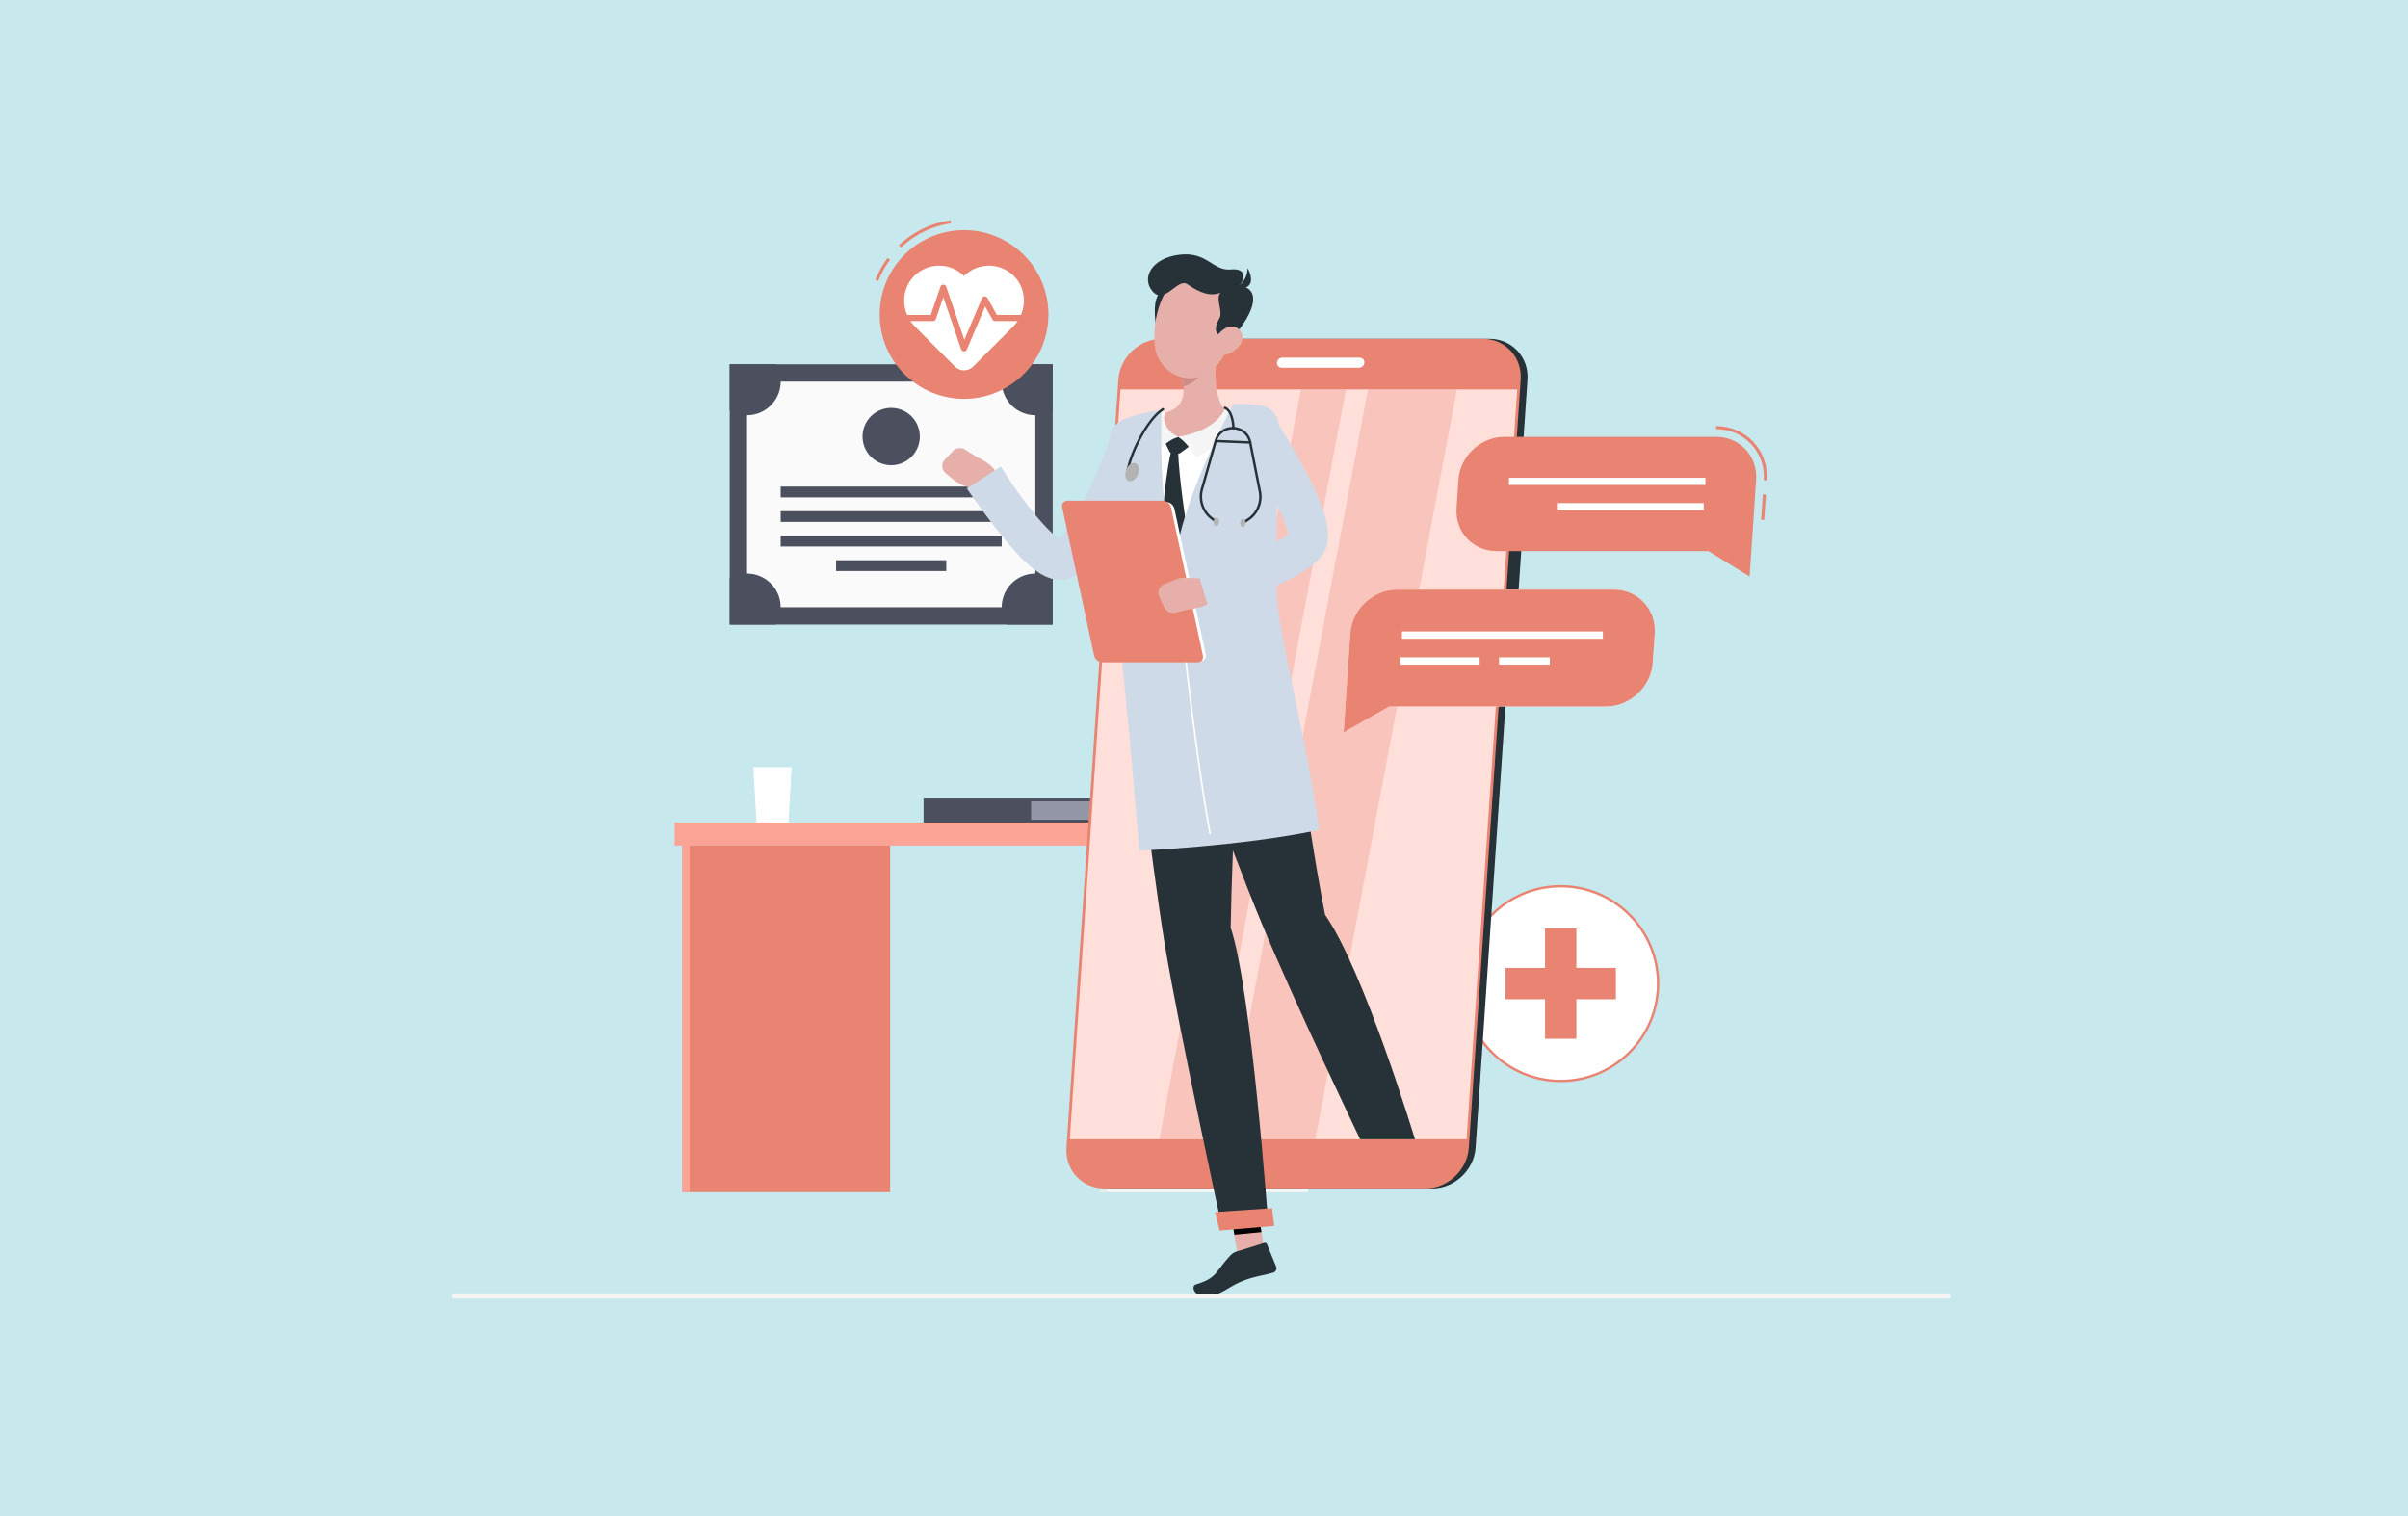 <svg xmlns="http://www.w3.org/2000/svg" width="470" height="296" fill="none"><path fill="#C7E8ED" d="M0 0h470v296H0z"/><path fill="#4B4F5E" d="M142.429 121.909h63.033V71.107h-63.033z"/><path fill="#FAFAFA" fill-rule="evenodd" d="M145.808 118.526h56.27V74.49h-56.27z" clip-rule="evenodd"/><path fill="#4B4F5E" d="M152.371 97.084h43.144v-2.103h-43.144zM152.371 101.876h43.144v-2.104h-43.144zM152.371 106.669h43.144v-2.104h-43.144zM163.188 111.46h21.51v-2.103h-21.51zM152.368 74.489a6.557 6.557 0 0 1-9.94 5.618v-9h9.007c.595.987.933 2.144.933 3.382M205.462 71.107v9a6.563 6.563 0 0 1-9.947-5.618c0-1.238.345-2.394.94-3.382zM152.368 118.528a6.5 6.5 0 0 1-.933 3.381h-9.007v-9.007a6.53 6.53 0 0 1 3.381-.94 6.563 6.563 0 0 1 6.559 6.566M205.462 112.902v9.007h-9.007a6.53 6.53 0 0 1-.94-3.381 6.57 6.57 0 0 1 6.566-6.566c1.238 0 2.394.345 3.381.94M179.533 85.214a5.588 5.588 0 1 1-11.176-.001 5.588 5.588 0 0 1 11.176 0"/><path fill="#FBA495" fill-rule="evenodd" d="M131.675 165.043h124.729v-4.488H131.675z" clip-rule="evenodd"/><path fill="#F5F5F5" fill-rule="evenodd" d="M214.8 232.702h40.522v-67.659H214.8z" clip-rule="evenodd"/><path fill="#E98472" fill-rule="evenodd" d="M133.217 232.702h40.522v-67.659h-40.522z" clip-rule="evenodd"/><path fill="#FBA495" fill-rule="evenodd" d="M133.216 232.702h1.384v-67.659h-1.384z" clip-rule="evenodd"/><path fill="#EBEBEB" fill-rule="evenodd" d="M214.8 232.702h1.384v-67.659H214.8z" clip-rule="evenodd"/><path fill="#fff" fill-rule="evenodd" d="M154.5 149.738h-7.45l.597 10.818h6.255z" clip-rule="evenodd"/><path fill="#4B4F5E" d="M180.266 160.556H219.2v-4.693h-38.934z"/><path fill="#9397A7" fill-rule="evenodd" d="M201.25 160.006h17.95v-3.593h-17.95z" clip-rule="evenodd"/><path fill="#fff" fill-rule="evenodd" d="M323.63 191.989c0 10.497-8.509 19.007-19.006 19.007s-19.007-8.51-19.007-19.007 8.51-19.006 19.007-19.006 19.006 8.509 19.006 19.006" clip-rule="evenodd"/><path fill="#E98472" fill-rule="evenodd" d="M304.624 173.217c-10.352 0-18.773 8.421-18.773 18.772s8.421 18.773 18.773 18.773 18.772-8.422 18.772-18.773-8.421-18.772-18.772-18.772m0 38.012c-10.61 0-19.241-8.631-19.241-19.24s8.631-19.24 19.241-19.24 19.24 8.631 19.24 19.24-8.631 19.24-19.24 19.24" clip-rule="evenodd"/><path fill="#E98472" fill-rule="evenodd" d="M301.564 202.765h6.118v-21.551h-6.118z" clip-rule="evenodd"/><path fill="#E98472" fill-rule="evenodd" d="M293.848 195.048h21.551v-6.118h-21.551zM175.868 48.306l-.412-.438a18.44 18.44 0 0 1 10.086-4.86l.085.594a17.83 17.83 0 0 0-9.759 4.704M171.429 54.864l-.559-.217a18.6 18.6 0 0 1 2.368-4.283l.482.357a18 18 0 0 0-2.291 4.143M204.629 61.385c0 9.092-7.371 16.462-16.462 16.462-9.092 0-16.463-7.37-16.463-16.462s7.371-16.462 16.463-16.462c9.091 0 16.462 7.37 16.462 16.462" clip-rule="evenodd"/><path fill="#fff" fill-rule="evenodd" d="M197.98 53.97a6.876 6.876 0 0 0-9.814-.093 6.874 6.874 0 0 0-9.813.092c-2.627 2.725-2.425 7.115.252 9.792l7.781 7.782a2.52 2.52 0 0 0 3.561 0l7.782-7.782c2.676-2.677 2.878-7.067.251-9.792" clip-rule="evenodd"/><path fill="#E98472" fill-rule="evenodd" d="M188.166 68.58h-.021a.6.6 0 0 1-.546-.406l-3.475-10.156-1.454 4.248a.6.6 0 0 1-.567.406h-5.815a.6.6 0 1 1 0-1.2h5.386l1.882-5.503a.6.6 0 0 1 1.135 0l3.536 10.334 3.43-8.08a.598.598 0 0 1 1.076-.059l1.849 3.308h5.463a.6.6 0 1 1 0 1.2h-5.815a.6.6 0 0 1-.524-.307l-1.423-2.547-3.565 8.397a.6.6 0 0 1-.552.366" clip-rule="evenodd"/><path fill="#263238" fill-rule="evenodd" d="M279.519 231.984h-62.624c-4.374 0-7.71-3.579-7.415-7.953l10.129-149.942c.295-4.374 4.116-7.953 8.49-7.953h62.623c4.374 0 7.71 3.579 7.415 7.953l-10.128 149.942c-.296 4.374-4.116 7.953-8.49 7.953" clip-rule="evenodd"/><path fill="#263238" fill-rule="evenodd" d="M293.372 127.199h-1.58a2.055 2.055 0 0 1-2.071-2.22l1.937-28.67c.082-1.222 1.149-2.222 2.371-2.222h1.58c1.221 0 2.152 1 2.07 2.221l-1.937 28.671c-.082 1.221-1.149 2.22-2.37 2.22" clip-rule="evenodd"/><path fill="#407BFF" fill-rule="evenodd" d="M218.69 108.073h-1.577a1.68 1.68 0 0 1-1.693-1.815l.699-10.354c.068-.999.94-1.817 1.939-1.817h1.576a1.68 1.68 0 0 1 1.693 1.817l-.699 10.354c-.067.999-.939 1.815-1.938 1.815M217.441 126.565h-1.577a1.68 1.68 0 0 1-1.693-1.816l.699-10.354c.068-.999.94-1.816 1.939-1.816h1.576a1.68 1.68 0 0 1 1.693 1.816l-.699 10.354c-.067.999-.939 1.816-1.938 1.816" clip-rule="evenodd"/><path fill="#E98472" fill-rule="evenodd" d="M278.193 231.984H215.57c-4.374 0-7.711-3.579-7.416-7.953l10.129-149.942c.296-4.374 4.116-7.953 8.49-7.953h62.623c4.374 0 7.711 3.579 7.415 7.953l-10.128 149.942c-.296 4.374-4.116 7.953-8.49 7.953" clip-rule="evenodd"/><path fill="#FFDFD9" fill-rule="evenodd" d="m208.811 222.381 9.887-146.371h77.438l-9.887 146.371z" clip-rule="evenodd"/><path fill="#E98472" fill-rule="evenodd" d="M239.383 222.381 267.017 76.01h17.346L256.73 222.38zM226.281 222.381 253.915 76.01h8.786L235.068 222.38z" clip-rule="evenodd" opacity=".29"/><path fill="#fff" fill-rule="evenodd" d="M250.285 69.813h15.101c.539 0 .951.44.914.98s-.507.981-1.046.981h-15.101a.91.91 0 0 1-.915-.98c.037-.54.508-.981 1.047-.981" clip-rule="evenodd"/><path fill="#E7AFAA" fill-rule="evenodd" d="m247.141 246.411-5.295.509-1.909-12.215 5.295-.508z" clip-rule="evenodd"/><path fill="#263238" fill-rule="evenodd" d="m241.244 244.331 5.539-1.725a.394.394 0 0 1 .494.228l1.81 4.404c.188.456-.088 1.031-.568 1.171-2.004.586-3.909.742-6.327 1.78-2.826 1.212-4.012 2.806-7.05 2.806-2.181 0-2.67-1.996-1.75-2.275 4.186-1.271 3.65-2.315 6.7-5.595.332-.356.714-.657 1.152-.794" clip-rule="evenodd"/><path fill="#000" fill-rule="evenodd" d="m239.939 234.709.983 6.295 5.297-.508-.983-6.296z" clip-rule="evenodd"/><path fill="#fff" fill-rule="evenodd" d="M243.768 80.42c-6.943-.815-13.848-.266-20.778 1.078-2.35.456-4.177 2.391-4.447 4.778-.752 6.635-1.608 21.509 1.738 43.695.001.002 28.368-2.388 28.368-2.388.059-4.027-2.806-22.367-.439-41.407.357-2.867-1.613-5.422-4.442-5.755" clip-rule="evenodd"/><path fill="#263238" fill-rule="evenodd" d="m227.247 86.108 1.017 2.034a.63.63 0 0 0 .533.348l1.097.056c.196.01.39-.048.548-.166l1.892-1.408-2.337-1.7z" clip-rule="evenodd"/><path fill="#263238" fill-rule="evenodd" d="M229.934 87.968c-.818-.305-1.28-.104-1.28-.104-.895 3.15-1.875 12.192-1.973 16.19 2.71 7.897 3.597 8.698 3.597 8.698l1.377-9.508s-1.541-9.718-1.721-15.276" clip-rule="evenodd"/><path fill="#E7AFAA" fill-rule="evenodd" d="M237.762 66.74c-.647 3.913-1.197 11.063 1.605 13.59-2.054 2.157-4.749 4.658-9.369 4.941s-3.907-2.918-2.736-4.627c4.312-1.15 4.105-4.366 3.258-7.37z" clip-rule="evenodd"/><path fill="#F5F5F5" fill-rule="evenodd" d="M240.548 79.985a5.7 5.7 0 0 0-1.019-.332.4.4 0 0 0-.446.186c-.448.758-1.805 4.135-9.087 5.433 1.196.706 2.79 2.906 3.478 3.957 2.184-1.132 7.865-4.524 7.322-8.909a.43.43 0 0 0-.248-.335M227.303 80.823a.423.423 0 0 0-.492-.504 6 6 0 0 0-.744.202.5.5 0 0 0-.153.089c-.557.516-3.599 4.904-.753 8.458.634-.964 2.67-3.157 4.835-3.796-2.047-.927-3.058-2.646-2.693-4.449" clip-rule="evenodd"/><path fill="#CE8C86" fill-rule="evenodd" d="m234.81 69.406-4.287 3.863c.203.712.366 1.434.438 2.138 1.652-.283 3.877-2.162 4.001-3.902.062-.868.001-1.7-.152-2.1" clip-rule="evenodd"/><path fill="#263238" fill-rule="evenodd" d="M229.085 54.916c-3.693 1.444-3.937 4.482-3.572 7.806s3.945 1.121 4.747-.95 3.944-8.857-1.175-6.856" clip-rule="evenodd"/><path fill="#E7AFAA" fill-rule="evenodd" d="M240.874 61.534c-1.026 5.226-1.364 8.33-4.357 10.737-4.502 3.62-10.608.49-11.146-4.9-.484-4.853 1.275-12.583 6.654-14.107 5.3-1.5 9.875 3.044 8.849 8.27" clip-rule="evenodd"/><path fill="#263238" fill-rule="evenodd" d="M240.659 65.863c-4.4.234-3.467-2.266-2.667-3.7s-.833-3.8.234-5.034c-1.9.756-3.895.134-6.434-1.632-1.969-1.371-4.433 4.119-6.833 1.366-2.267-2.6-.161-6.517 5.284-7.15 5.443-.633 6.438 3.227 10.016 2.884 3.578-.344 2.333 2.6 1.633 3.2 3 .2 4.634 3.066-1.233 10.066" clip-rule="evenodd"/><path fill="#263238" fill-rule="evenodd" d="M241.226 56.163s2.25-1.083 2.283-3.834c1.167 2.084 1.037 4.447-2.283 3.834" clip-rule="evenodd"/><path fill="#E7AFAA" fill-rule="evenodd" d="M241.941 67.452a5.17 5.17 0 0 1-3.357 1.934c-1.749.224-2.327-1.402-1.593-2.922.661-1.366 2.368-3.13 4.004-2.654 1.612.469 1.952 2.335.946 3.642" clip-rule="evenodd"/><path fill="#263238" fill-rule="evenodd" d="M240.206 181.084c.209-15.667 2.21-52.976 2.21-52.976l-22.116 1.863s4.399 38.454 7.054 54.437c2.759 16.617 11.227 55.535 11.227 55.535l8.978-.765s-3.267-45.982-7.353-58.094" clip-rule="evenodd"/><path fill="#E98472" fill-rule="evenodd" d="m238.037 240.19 10.672-.903-.419-3.446-11.119.745z" clip-rule="evenodd"/><path fill="#263238" fill-rule="evenodd" d="M258.628 178.557c-4.591-23.589-5.619-42.04-9.979-50.974l-21.423 2.388s12.764 35.155 18.993 50.158c6.475 15.601 19.257 42.252 19.257 42.252h10.701s-9.989-33.078-17.549-43.824" clip-rule="evenodd"/><path fill="#E7AFAA" fill-rule="evenodd" d="m190.718 89.248-2.301-1.465c-.78-.497-1.811-.377-2.436.282l-1.571 1.657c-.716.755-.645 1.938.157 2.622l1.124.959a9.1 9.1 0 0 0 3.339 1.81l3.39.999 2.224-2.388c.659-2.516-3.926-4.476-3.926-4.476" clip-rule="evenodd"/><path fill="#CEDAE7" fill-rule="evenodd" d="M224.996 88.13a152 152 0 0 1-2.559 5.91c-.894 1.936-1.804 3.87-2.803 5.787a75 75 0 0 1-3.281 5.723c-.613.951-1.267 1.9-2.019 2.851-.762.95-1.59 1.907-2.761 2.862-.595.473-1.285.956-2.217 1.366-.248.1-.485.196-.762.278l-.418.116c-.154.04-.428.088-.64.115a5.9 5.9 0 0 1-2.186-.161c-1.158-.313-1.86-.746-2.51-1.142a16 16 0 0 1-1.65-1.218c-1.915-1.63-3.353-3.284-4.767-4.967a106 106 0 0 1-3.983-5.083 183 183 0 0 1-3.733-5.223l6.635-4.282c2.078 3.34 4.455 6.695 6.934 9.69 1.248 1.473 2.574 2.919 3.824 3.953.306.252.606.474.844.62.225.147.446.21.293.153-.082-.023-.28-.074-.652-.035-.084.003-.229.039-.258.045a.1.1 0 0 0-.046.009c-.029.012-.029.002-.035.01.012-.013.185-.114.39-.292.426-.361.969-.97 1.477-1.647a28 28 0 0 0 1.508-2.244c.981-1.6 1.866-3.347 2.713-5.127a96 96 0 0 0 2.386-5.474c.733-1.846 1.466-3.771 2.069-5.593z" clip-rule="evenodd"/><path fill="#CEDAE7" fill-rule="evenodd" d="M240.709 78.92c-2.25 4.172-10.261 20.201-11.23 30.077-3.548-8.977-2.772-28.908-2.772-28.908-1.744.046-4.942.82-7.365 1.77-1.569.616-2.646 2.11-2.772 3.784-.369 4.868-.879 16.457.973 30.884 2.487 19.38 4.818 49.514 4.818 49.514s19.83-.826 35.128-4.053c-1.868-14.812-8.252-39.641-8.309-46.291-.074-8.558.124-25.292.396-32.272.077-1.993-1.203-3.775-3.125-4.197-2.803-.617-5.742-.309-5.742-.309" clip-rule="evenodd"/><path fill="#fff" fill-rule="evenodd" d="M236.033 162.827c-3.442-19-6.175-46.881-6.398-50.238l.311-.021c.223 3.354 2.954 31.216 6.395 50.204z" clip-rule="evenodd"/><path fill="#fff" fill-rule="evenodd" d="M234.315 129.026h-18.284c-.717 0-1.43-.587-1.585-1.305l-6.117-28.422c-.155-.717.306-1.304 1.024-1.304h18.283c.718 0 1.431.587 1.585 1.304l6.118 28.422c.155.718-.306 1.305-1.024 1.305" clip-rule="evenodd"/><path fill="#E98472" fill-rule="evenodd" d="M233.748 129.286h-18.591c-.729 0-1.455-.597-1.611-1.327l-6.22-28.898c-.158-.73.311-1.327 1.041-1.327h18.59c.73 0 1.455.597 1.612 1.327l6.22 28.898c.157.73-.312 1.327-1.041 1.327" clip-rule="evenodd"/><path fill="#E7AFAA" fill-rule="evenodd" d="m235.88 112.957-4.627-.173a3.95 3.95 0 0 0-1.629.284l-2.389.958c-.978.393-1.421 1.493-.983 2.436l.96 2.07c.383.825 1.322 1.267 2.22 1.044l2.647-.655s4.971-.397 5.148-2.992z" clip-rule="evenodd"/><path fill="#CEDAE7" fill-rule="evenodd" d="M248.652 81.49a142 142 0 0 1 3.23 5.207 117 117 0 0 1 3.001 5.337c.949 1.832 1.862 3.705 2.682 5.722a30 30 0 0 1 1.095 3.236c.298 1.175.589 2.419.528 4.122l-.006.157-.003.078a7.065 7.065 0 0 1-.11.766 8 8 0 0 1-.157.568c-.059.186-.123.332-.192.497a6.6 6.6 0 0 1-.875 1.453c-.595.758-1.14 1.219-1.665 1.659-1.045.84-2.021 1.433-2.99 1.984-1.931 1.081-3.821 1.924-5.716 2.723a114 114 0 0 1-5.669 2.228 188 188 0 0 1-5.734 2.015l-2.284-7.558c1.776-.494 3.634-1.097 5.425-1.707a107 107 0 0 0 5.304-2.011c1.716-.727 3.401-1.514 4.886-2.362.733-.419 1.426-.871 1.903-1.267.23-.185.416-.386.416-.41.019-.021-.044.033-.116.198-.025.051-.033.087-.058.155q-.04.105-.059.214-.036.139-.046.284c-.002.034-.002.039-.003.026l-.002-.013-.003-.027c.003-.261-.105-.962-.325-1.672a22 22 0 0 0-.857-2.31c-.69-1.603-1.549-3.234-2.482-4.842a91 91 0 0 0-2.981-4.79c-1.049-1.559-2.161-3.163-3.261-4.602z" clip-rule="evenodd"/><path fill="#263238" fill-rule="evenodd" d="M242.58 102.308a.238.238 0 0 1-.127-.438l.937-.597a5.09 5.09 0 0 0 2.278-5.315l-1.883-9.543c-.363-1.843-1.862-2.553-3.033-2.602-1.176-.049-2.725.534-3.241 2.34l-2.672 9.352a5.09 5.09 0 0 0 1.827 5.487l.884.672a.239.239 0 0 1-.289.38l-.884-.672a5.565 5.565 0 0 1-1.996-5.998l2.672-9.353c.487-1.704 1.953-2.746 3.718-2.684 1.772.074 3.138 1.246 3.481 2.985l1.883 9.543a5.565 5.565 0 0 1-2.49 5.81l-.937.596a.24.24 0 0 1-.128.037" clip-rule="evenodd"/><path fill="#263238" fill-rule="evenodd" d="M244.019 86.606h-.01l-6.737-.282a.24.24 0 0 1-.228-.247c.006-.132.12-.218.248-.228l6.736.282a.238.238 0 0 1-.009.476M240.745 83.812a.237.237 0 0 1-.238-.232c-.028-1.173-.376-3.281-1.499-3.742a.238.238 0 1 1 .181-.44c1.663.681 1.785 3.815 1.793 4.17.004.132-.1.241-.232.244zM220.134 91.966a.238.238 0 0 1-.234-.285c.79-3.942 4.067-10.169 6.952-11.989a.24.24 0 0 1 .329.075.24.24 0 0 1-.075.329c-2.789 1.759-5.968 7.828-6.739 11.68a.24.24 0 0 1-.233.19" clip-rule="evenodd"/><path fill="#B3B3B3" fill-rule="evenodd" d="M222.104 92.586c-.375.956-1.188 1.529-1.818 1.282s-.836-1.222-.462-2.176c.375-.955 1.189-1.528 1.819-1.281s.836 1.22.461 2.175M237.941 101.877c-.019.448-.274.802-.569.789-.296-.012-.521-.386-.502-.834s.274-.801.569-.789c.296.012.521.385.502.834M243.115 102.093c-.018.448-.273.802-.569.789-.295-.012-.52-.386-.501-.834s.274-.801.569-.789c.296.012.52.385.501.834" clip-rule="evenodd"/><path fill="#E98472" fill-rule="evenodd" d="m344.86 93.775-.599-.04c.179-2.647-.696-5.147-2.464-7.037-1.764-1.887-4.189-2.926-6.829-2.926v-.6c2.808 0 5.389 1.106 7.267 3.116 1.883 2.014 2.815 4.673 2.625 7.487M344.339 101.483l-.599-.04.335-4.955.599.04z" clip-rule="evenodd"/><path fill="#E98472" fill-rule="evenodd" d="M334.968 85.272h-41.376c-4.599 0-8.616 3.763-8.927 8.362l-.376 5.575c-.311 4.598 3.198 8.361 7.797 8.361h41.376l8.026 4.955 1.277-18.89c.31-4.6-3.198-8.363-7.797-8.363" clip-rule="evenodd"/><path fill="#fff" fill-rule="evenodd" d="M294.519 94.649h38.348v-1.393h-38.348zM304.062 99.588h28.471v-1.394h-28.471zM272.688 115.091h42.314c4.703 0 8.291 3.847 7.974 8.551l-.386 5.7c-.318 4.704-4.426 8.552-9.129 8.552h-42.313l-8.894 5.067 1.305-19.319c.318-4.704 4.426-8.551 9.129-8.551" clip-rule="evenodd"/><path fill="#E98472" fill-rule="evenodd" d="M272.688 115.091h42.314c4.703 0 8.291 3.847 7.974 8.551l-.386 5.7c-.318 4.704-4.426 8.552-9.129 8.552h-42.313l-8.894 5.067 1.305-19.319c.318-4.704 4.426-8.551 9.129-8.551" clip-rule="evenodd"/><path fill="#fff" fill-rule="evenodd" d="M273.637 124.68h39.216v-1.425h-39.216zM273.296 129.73h15.497v-1.425h-15.497zM292.592 129.73h9.898v-1.425h-9.898z" clip-rule="evenodd"/><path fill="#F5F5F5" d="M380.387 253.48H88.54a.42.42 0 1 1 0-.84h291.847a.42.42 0 1 1 0 .84"/></svg>